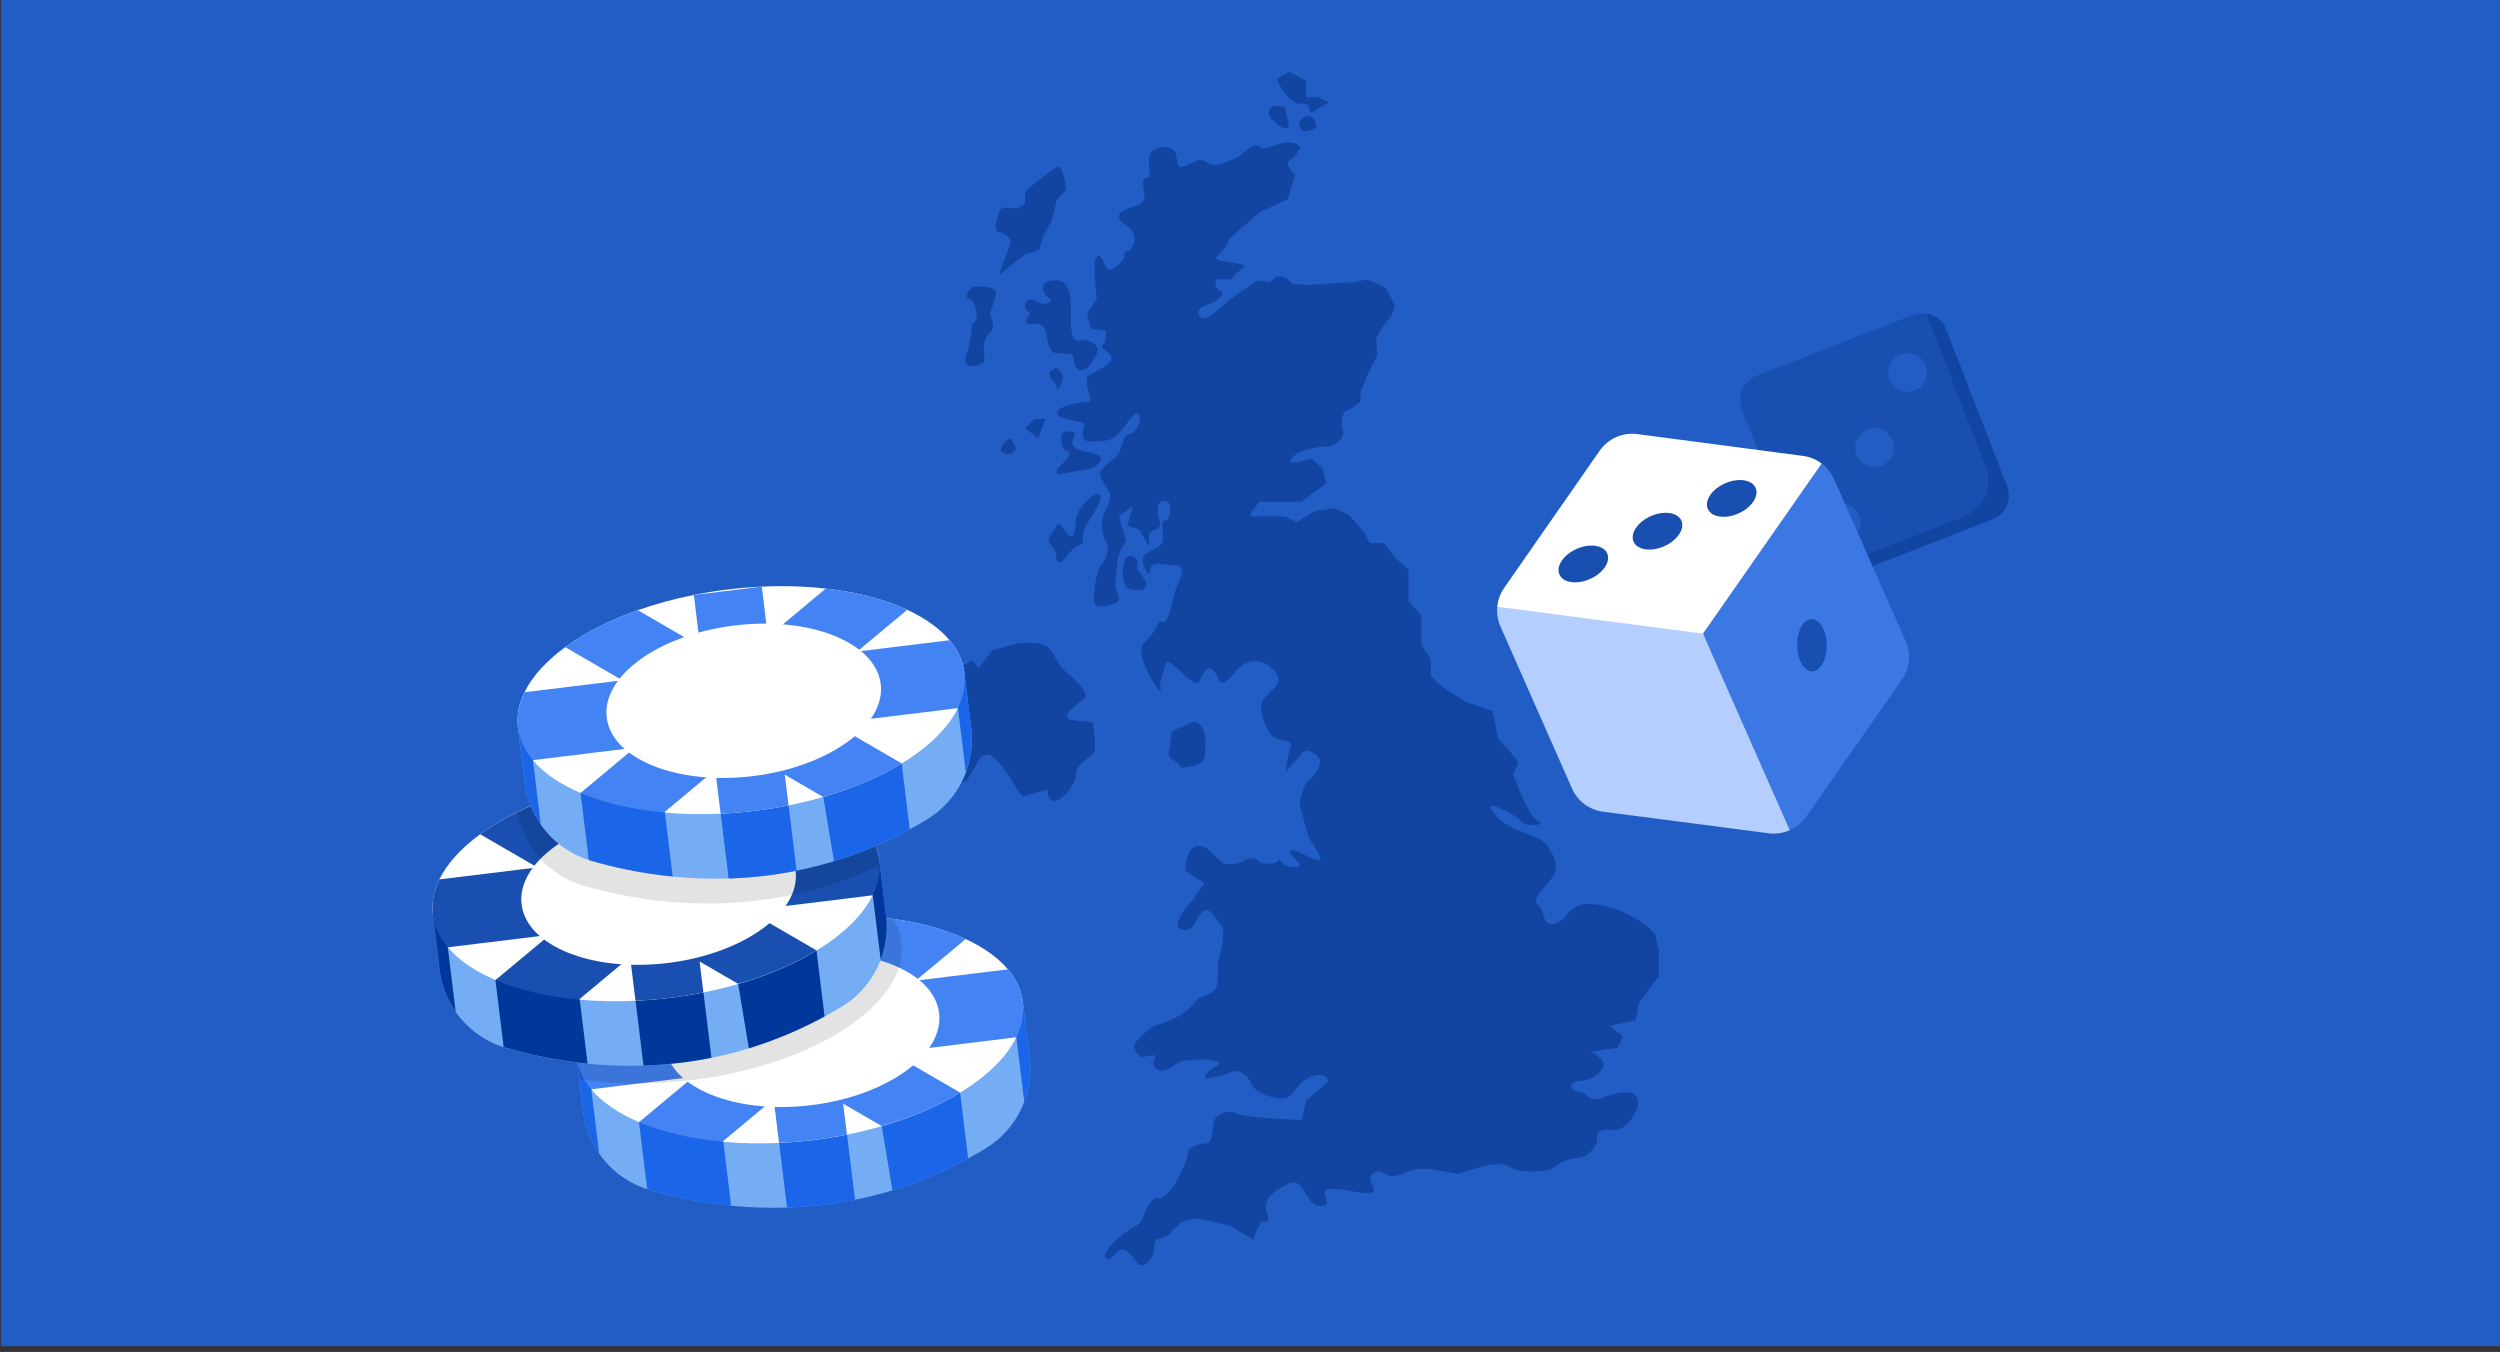<svg width="331" height="179" viewBox="0 0 331 179" fill="none" xmlns="http://www.w3.org/2000/svg">
<rect x="0" y="0" width="331" height="179" fill="#333333" stroke="none"/>
<rect width="330.872" height="178.23" transform="translate(0.116)" fill="#225DC6"/>
<g clip-path="url(#clip0_2334_3886)">
<path d="M172.178 19.53C172.178 19.53 171.445 20.995 170.712 21.242C169.979 21.484 171.445 23.196 171.445 23.196L170.505 26.371L166.8 28.083L162.887 31.501L162.276 32.723L160.931 34.187C160.931 34.187 161.421 34.555 162.519 34.677C163.62 34.798 164.843 35.166 164.843 35.166L163.377 36.509L163.009 36.999H160.931C160.931 36.999 160.81 38.342 161.543 38.463C162.276 38.585 161.664 39.806 159.708 40.417C157.752 41.028 158.975 42.371 159.708 42.129C160.441 41.886 162.644 39.806 162.644 39.806L163.989 38.827L166.435 37.116L168.149 37.358L169.129 36.505L170.231 36.747L171.211 37.601L173.289 37.722L176.958 37.48L179.283 37.358L180.996 36.99L183.443 38.09L184.666 40.413C184.666 40.413 184.544 41.572 183.933 42.151C183.321 42.73 182.219 44.689 182.219 44.689L182.341 47.133L181.118 49.455L180.137 51.898V53.12C180.137 53.12 178.793 54.342 178.303 54.342C177.812 54.342 177.448 56.053 177.812 57.028C178.181 58.003 176.711 59.103 175.735 59.103C174.759 59.103 171.944 59.472 170.968 60.693C169.988 61.915 173.657 60.693 173.657 60.693L175.123 62.036L175.613 63.99L172.313 66.434H166.809C166.809 66.434 164.731 68.509 166.076 68.388C167.42 68.267 170.109 68.392 170.109 68.392L171.661 69.12L174.148 67.656L176.715 67.287L178.55 68.141L180.506 70.337L181.361 71.923H183.317L184.661 73.756L186.496 75.467V79.622L188.209 81.455V85.484L189.432 87.195V89.517L191.024 90.982L194.082 92.936L197.63 94.157L198.363 97.823L199.955 99.534L201.057 100.999L200.324 102.463C200.324 102.463 202.28 108.082 203.625 108.693C204.969 109.304 201.911 109.546 201.3 108.693C200.688 107.84 197.999 106.739 197.999 106.739C197.999 106.739 196.286 106.249 198.368 108.325C200.445 110.4 203.75 110.279 204.969 112.111C206.192 113.944 206.314 115.044 205.459 116.266C204.605 117.488 202.649 119.074 203.625 119.81C204.6 120.542 204.119 122.865 206.012 122.254C207.906 121.643 207.537 118.836 212.308 119.932C217.079 121.032 219.157 123.718 219.157 123.718L219.647 125.915V129.212L216.958 132.877L216.589 135.074L213.167 135.806L214.88 137.27L214.147 138.734L210.599 139.224C210.599 139.224 212.313 140.077 212.313 140.935C212.313 141.793 210.968 143.011 209.133 143.132C207.299 143.253 208.032 144.596 209.133 144.596C210.235 144.596 210.235 146.061 212.191 145.328C214.147 144.596 216.472 144.151 216.836 145.535C217.205 146.918 215.245 149.847 213.657 149.605C212.07 149.362 211.332 149.847 211.458 150.705C211.58 151.559 210.356 153.149 209.133 153.27C207.91 153.391 206.687 153.76 205.833 154.492C204.978 155.224 201.43 155.466 199.843 154.492C198.255 153.512 195.319 154.802 193.974 155.134C192.63 155.466 193.974 155.534 191.407 155.134C188.839 154.734 188.106 154.375 185.66 155.408C183.213 156.441 183.213 154.375 181.747 155.408C180.281 156.441 184.558 158.763 178.689 157.663C172.821 156.562 176.922 159.329 175.2 159.63C172.542 160.088 173.064 155.466 170.375 156.809C167.685 158.153 167.317 159.374 167.807 160.717C168.297 162.06 167.011 161.755 167.011 161.755L166.399 162.855L165.972 164.136L164.259 163.156L162.914 162.303L160.284 161.692L158.022 161.324L156.308 161.872L154.595 163.583L153.129 164.131C153.129 164.131 152.823 164.252 152.823 165.353C152.823 166.453 151.663 167.612 150.989 167.491C150.314 167.37 149.887 165.78 148.848 165.474C147.809 165.169 147.256 167.001 146.523 166.633C145.79 166.265 147.072 164.742 148.358 163.642C149.644 162.541 150.926 162.357 151.294 161.319C151.663 160.282 152.517 158.328 153.313 158.633C154.109 158.939 155.391 157.106 155.818 156.311C156.245 155.516 157.284 153.441 157.284 152.587C157.284 151.734 159.177 151.365 159.789 151.365C160.401 151.365 160.585 150.085 160.643 148.801C160.706 147.52 162.721 146.909 163.454 147.336C164.187 147.763 168.041 148.068 168.041 148.068L170.366 148.19L172.385 148.311L172.875 145.746L174.161 144.708L175.874 143.118C175.874 143.118 175.569 141.712 173.428 142.629C171.287 143.545 171.472 145.562 169.574 145.436C167.681 145.315 165.968 144.399 165.662 143.482C165.356 142.566 164.133 141.407 162.973 141.955C161.813 142.503 159.551 142.808 159.551 142.808C159.551 142.808 159.429 141.955 160.958 141.218C162.487 140.486 160.041 140.239 158.881 140.302C157.72 140.365 156.497 140.302 155.764 140.85C155.031 141.398 154.235 141.951 153.381 141.703C152.526 141.461 152.648 140.482 152.954 139.992C153.259 139.502 152.279 139.808 151.425 139.929C150.57 140.05 149.959 138.523 150.202 138.218C150.444 137.912 151.852 136.08 153.444 135.653C155.036 135.226 157.478 133.883 158.089 132.783C158.701 131.682 160.9 131.866 161.147 130.402C161.39 128.938 161.084 128.264 161.39 127.042C161.696 125.82 162.307 123.013 161.696 122.46C161.084 121.912 160.23 119.833 159.191 120.749C158.152 121.665 158.215 123.435 156.56 123.071C154.91 122.703 156.987 120.201 157.415 119.774C157.842 119.348 159.492 116.904 159.492 116.904C159.492 116.904 156.987 115.498 156.924 115.193C156.861 114.887 157.167 112.138 158.516 112.017C159.861 111.896 160.594 113.117 161.511 113.971C162.429 114.824 164.2 114.276 164.812 113.908C165.424 113.54 166.22 113.481 166.584 113.971C166.948 114.461 169.151 114.519 169.273 113.908C169.394 113.297 169.336 114.703 171.35 114.824C173.37 114.946 170.37 113.055 170.86 112.623C171.35 112.197 174.103 114.088 174.714 113.904C175.326 113.719 173.612 111.707 173.307 110.849C173.001 109.996 172.083 106.757 172.083 106.389C172.083 106.02 172.511 103.887 173.307 103.276C174.103 102.665 175.447 100.895 174.345 100.037C173.244 99.184 172.758 99.184 172.268 99.853C171.778 100.527 170.433 101.744 170.312 102.175C170.19 102.602 170.375 100.28 170.86 99C171.35 97.719 168.841 98.267 168.171 97.167C167.497 96.067 166.399 93.749 167.317 92.527C168.234 91.305 169.763 90.694 169.089 89.351C168.414 88.008 165.756 86.207 163.463 89.046C161.17 91.885 161.538 89.414 160.526 88.677C159.519 87.945 159.335 89.41 158.692 90.326C158.049 91.242 154.658 86.661 154.384 87.851C154.109 89.041 153.282 90.326 153.741 91.516C154.199 92.707 149.707 86.571 151.542 85.012C153.376 83.453 153.102 81.989 153.925 82.357C154.752 82.726 155.301 78.876 155.76 77.776C156.218 76.675 157.226 74.843 155.575 74.843C153.925 74.843 152.275 74.11 152.275 75.575C152.275 77.039 150.53 73.926 151.726 73.284C152.918 72.642 153.925 72.368 154.019 71.451C154.114 70.535 153.561 68.886 154.294 68.886C155.027 68.886 155.211 66.322 154.384 66.322C153.556 66.322 153.282 66.596 153.282 67.696C153.282 68.797 154.199 69.529 153.008 70.077C151.816 70.625 152.095 70.634 152.18 71.815C152.27 73.001 150.894 70.167 150.894 70.167L149.244 69.619L149.977 67.054L148.142 68.338L149.059 71.546C149.059 71.546 147.958 73.468 147.958 74.2C147.958 74.932 147.683 76.217 147.683 77.313C147.683 78.409 148.601 79.51 147.868 79.788C147.135 80.062 144.841 80.889 144.841 79.514C144.841 78.14 145.116 75.575 145.849 74.748C146.582 73.922 146.95 72.183 146.397 71.541C145.849 70.899 145.754 68.702 146.213 67.876C146.672 67.049 147.04 66.317 146.946 65.495C146.856 64.673 145.296 63.299 145.754 62.382C146.213 61.466 147.315 61.008 147.953 60.276C148.596 59.544 148.596 57.527 149.604 57.437C150.611 57.347 151.438 54.782 150.521 54.782C149.604 54.782 148.412 58.173 146.303 58.353C144.194 58.537 143.276 58.627 143.366 57.437C143.456 56.246 144.009 56.062 142.633 55.788C141.257 55.514 139.058 55.056 140.34 54.14C141.622 53.224 143.915 53.313 144.284 53.134C144.652 52.949 143.276 50.111 144.194 49.652C145.111 49.194 146.851 48.462 147.13 47.546C147.405 46.629 145.111 46.081 146.213 45.529L146.487 43.786L144.468 43.512L143.919 41.59L145.201 39.573L144.927 36.64V34.443C144.927 34.443 145.385 33.253 145.934 34.353C146.483 35.454 146.577 36.37 148.133 34.996C149.693 33.621 148.043 33.437 149.599 33.163C149.599 33.163 151.249 31.241 149.14 29.866C147.031 28.491 148.772 27.759 149.689 27.485C150.606 27.211 151.614 26.937 151.524 25.927C151.434 24.921 150.975 23.452 151.892 23.546C152.81 23.636 151.344 20.613 152.72 19.881C154.096 19.148 155.562 19.422 155.746 20.613C155.931 21.803 155.836 22.535 157.307 21.803C158.773 21.071 159.141 20.977 159.964 21.619C160.792 22.261 162.901 21.251 163.724 20.887C164.551 20.518 166.017 18.614 166.75 19.476C167.483 20.339 170.388 17.711 172.191 19.481L172.178 19.53Z" fill="#1145A1"/>
<path d="M140.601 74.434C140.601 74.434 142.251 72.143 142.984 72.143C143.717 72.143 143.074 70.863 143.627 69.852C144.176 68.846 146.379 65.913 145.552 65.455C144.724 64.997 142.435 67.656 142.435 68.846C142.435 70.037 142.251 71.227 141.608 70.953C140.965 70.679 140.376 68.662 139.935 69.578C139.499 70.495 138.213 71.411 139.22 72.233C140.227 73.059 139.404 74.708 140.596 74.43L140.601 74.434Z" fill="#1145A1"/>
<path d="M139.935 62.828L143.442 62.217C143.442 62.217 145.335 62.033 145.736 60.932C146.136 59.832 143.28 60.016 142.291 59.221C141.302 58.426 143.078 57.388 141.855 57.146C140.632 56.903 140.51 57.635 140.51 58.12C140.51 58.605 140.573 59.648 141.243 59.71C141.913 59.773 141.365 60.69 141.365 60.69L139.939 62.096V62.828H139.935Z" fill="#1145A1"/>
<path d="M141.913 46.948C141.913 46.948 142.116 47.132 142.291 48.17C142.467 49.208 143.627 49.392 144.423 48.17C145.219 46.948 145.952 45.973 144.423 45.237C142.894 44.505 142.345 45.91 141.918 44.136C141.491 42.367 142.547 37.237 139.939 37.111C137.331 36.99 137.983 38.881 138.851 39.433C139.719 39.981 138.311 40.655 137.151 39.86C135.991 39.065 135.254 40.655 136.049 41.203C136.845 41.751 135.438 42.304 135.987 42.789C136.535 43.278 137.821 42.241 138.311 43.584C138.802 44.927 138.698 46.76 139.939 46.76C141.18 46.76 141.918 46.944 141.918 46.944L141.913 46.948Z" fill="#1145A1"/>
<path d="M132.254 36.415L135.712 33.666L137.574 33.118L138.122 31.285L139.224 29.268L139.939 26.429L141.153 25.145C141.153 25.145 140.834 21.663 139.939 22.122C139.044 22.58 135.717 25.329 135.717 25.329V26.977C135.717 26.977 134.736 27.709 134.368 27.62C133.999 27.53 132.443 27.162 132.259 28.078C132.074 28.994 131.341 30.553 132.259 30.733C133.176 30.917 134.003 31.465 133.724 32.381C133.45 33.297 132.259 36.41 132.259 36.41L132.254 36.415Z" fill="#1145A1"/>
<path d="M128.859 37.974C128.859 37.974 131.53 37.7 131.8 38.616C132.07 39.533 131.058 40.813 131.152 41.639C131.242 42.466 131.98 43.198 130.968 44.204C129.961 45.21 130.284 46.679 130.352 47.595C130.419 48.512 127.024 49.244 127.942 46.953C128.859 44.662 128.4 42.83 129.043 42.556C129.686 42.282 129.133 39.622 128.31 39.622C127.487 39.622 128.391 38.005 128.859 37.974Z" fill="#1145A1"/>
<path d="M156.466 101.642C156.466 101.642 159.213 101.471 159.465 100.393C159.636 99.675 159.582 97.793 159.582 97.429C159.582 97.065 158.849 94.954 157.473 95.78C156.097 96.602 155.09 96.422 155.09 97.429C155.09 98.435 154.334 100.151 155.09 100.488C155.868 100.833 156.47 101.646 156.47 101.646L156.466 101.642Z" fill="#1145A1"/>
<path d="M134.547 59.498C134.547 59.498 133.904 57.85 133.63 58.034C133.356 58.218 131.885 59.422 132.803 59.965C133.72 60.509 134.547 59.503 134.547 59.503V59.498Z" fill="#1145A1"/>
<path d="M137.479 58.02L138.397 55.469H136.931L135.712 56.744L137.479 58.02Z" fill="#1145A1"/>
<path d="M139.935 51.714C139.935 51.714 141.19 50.371 140.51 49.392C139.836 48.413 139.773 48.831 139.224 49.019C138.676 49.208 139.103 50.246 139.53 50.493C139.957 50.735 139.939 51.714 139.939 51.714H139.935Z" fill="#1145A1"/>
<path d="M149.374 77.973C149.374 77.973 151.578 78.521 151.757 77.546C151.942 76.571 150.228 75.529 150.566 74.918C150.903 74.308 150.107 73.391 149.374 73.634C148.641 73.876 148.214 76.931 149.374 77.968V77.973Z" fill="#1145A1"/>
<path d="M168.877 16.171C168.877 16.171 169.488 17.025 170.284 16.966C171.08 16.904 170.347 15.745 170.284 15.012C170.221 14.28 170.221 14.033 168.877 14.033C167.532 14.033 167.838 15.803 168.877 16.171Z" fill="#1145A1"/>
<path d="M174.197 14.585L175.91 13.547L174.566 12.874H172.915V10.673L170.653 9.514L169.062 10.493C169.062 10.493 169.246 11.041 169.61 11.593C169.979 12.141 170.955 13.732 172.056 13.732C173.158 13.732 173.338 13.853 173.401 14.585C173.464 15.317 174.197 14.585 174.197 14.585Z" fill="#1145A1"/>
<path d="M172.483 17.392C172.483 17.392 174.439 17.329 174.255 16.597C174.07 15.865 173.764 15.074 172.789 15.501C171.808 15.928 171.808 16.844 172.483 17.392Z" fill="#1145A1"/>
<path d="M138.667 104.57C138.667 104.57 135.856 105.302 135.487 105.423C135.119 105.545 133.9 103.101 133.41 102.49C132.92 101.879 131.696 99.804 130.599 99.925C129.497 100.047 129.497 101.026 128.764 102.122C128.032 103.222 127.91 103.954 126.075 103.465C124.241 102.975 123.998 102.486 122.406 102.67C120.814 102.854 120.207 99.557 118.858 98.699C117.513 97.846 122.406 97.109 122.406 97.109L122.037 94.423L125.095 93.322L125.585 89.414L128.648 87.46L129.619 88.44L131.332 86.117L134.88 85.138C134.88 85.138 137.817 84.896 138.671 85.628C139.526 86.36 140.137 88.193 141.36 89.172C142.583 90.151 144.418 91.858 143.438 92.59C142.458 93.322 140.38 94.876 141.725 95.258C143.069 95.64 144.904 95.397 144.782 95.887C144.661 96.377 145.282 98.942 144.787 99.674C144.292 100.406 142.458 101.138 142.458 102.481C142.458 103.824 140.87 105.778 139.768 106.025C138.667 106.268 138.667 104.561 138.667 104.561V104.57Z" fill="#1145A1"/>
</g>
<path d="M253.277 41.704L232.57 49.747C230.811 50.431 229.939 52.411 230.622 54.17L238.666 74.877C238.891 75.457 239.258 75.941 239.711 76.304L242.752 75.957L262.733 68.196C264.492 67.513 265.365 65.532 264.681 63.773L256.975 43.934L255.038 41.511C254.464 41.422 253.859 41.478 253.277 41.704Z" fill="#184FB1"/>
<path d="M249.11 61.65C247.791 62.163 246.306 61.508 245.793 60.189C245.281 58.869 245.935 57.384 247.254 56.871C248.574 56.359 250.059 57.013 250.572 58.333C251.084 59.652 250.43 61.137 249.11 61.65Z" fill="#225DC6"/>
<path d="M253.494 51.699C252.175 52.211 250.689 51.557 250.177 50.238C249.664 48.918 250.319 47.433 251.638 46.92C252.958 46.408 254.443 47.062 254.955 48.381C255.468 49.701 254.814 51.186 253.494 51.699Z" fill="#225DC6"/>
<path d="M244.727 71.603C243.407 72.116 241.922 71.462 241.409 70.142C240.897 68.822 241.551 67.337 242.871 66.825C244.19 66.312 245.675 66.966 246.188 68.286C246.7 69.605 246.046 71.091 244.727 71.603Z" fill="#225DC6"/>
<path d="M259.994 68.424C262.633 67.399 263.941 64.429 262.916 61.79L255.038 41.511C256.2 41.695 257.244 42.476 257.7 43.651L265.744 64.358C266.427 66.117 265.555 68.097 263.796 68.781L243.089 76.824C241.912 77.281 240.63 77.037 239.71 76.303L259.994 68.424Z" fill="#1145A2"/>
<path d="M135.614 145.881C134.656 148.412 132.873 150.616 130.461 152.072C129.701 152.534 128.941 152.968 128.184 153.382C124.803 155.222 121.442 156.599 118.159 157.599C116.485 158.109 114.831 158.523 113.205 158.85C110.093 159.479 107.076 159.796 104.205 159.884C101.608 159.965 99.129 159.858 96.805 159.629C92.634 159.213 88.965 158.399 86.008 157.538C85.902 157.506 85.796 157.474 85.69 157.442C83.066 156.602 80.854 154.928 79.337 152.75C78.206 151.127 77.46 149.228 77.209 147.182L76.68 142.864L76.318 139.898L78.728 139.604L88.063 138.46L96.62 137.414L98.224 137.216L101.377 136.831L110.367 135.732L111.516 135.59L113.049 135.402L114.81 135.186L124.346 134.019L132.853 132.979L135.426 132.664L136.325 140.011C136.567 142.035 136.309 144.043 135.614 145.881Z" fill="#75ADF4"/>
<path d="M112.015 149.154L113.203 158.857C110.091 159.486 107.074 159.803 104.203 159.891L103.025 150.256L112.015 149.154Z" fill="#1B65E8"/>
<path d="M127.1 144.536L128.183 153.386C124.802 155.226 121.441 156.603 118.158 157.603L116.74 149.081L127.1 144.536Z" fill="#1B65E8"/>
<path d="M134.559 137.325C134.558 137.331 134.554 137.336 134.552 137.341C133.26 139.989 130.663 142.509 127.123 144.666C127.12 144.668 127.116 144.67 127.116 144.67C124.222 146.431 120.697 147.951 116.743 149.099C116.739 149.101 116.733 149.103 116.729 149.105C115.259 149.53 113.729 149.905 112.15 150.222C112.146 150.225 112.143 150.224 112.14 150.226C110.688 150.515 109.193 150.757 107.664 150.944C106.326 151.108 105.006 151.225 103.703 151.296C103.521 151.305 103.339 151.315 103.157 151.324C103.154 151.323 103.15 151.325 103.148 151.325C100.586 151.444 98.112 151.39 95.773 151.177C95.732 151.173 95.688 151.169 95.647 151.164C91.448 150.775 87.679 149.88 84.606 148.573C81.905 147.427 79.744 145.96 78.298 144.24C78.296 144.236 78.291 144.232 78.289 144.229C77.95 143.825 77.651 143.407 77.394 142.976C76.82 142.014 76.454 140.99 76.32 139.905C76.128 138.339 76.441 136.767 77.187 135.239C78.218 133.13 80.076 131.097 82.579 129.268C85.163 127.38 88.435 125.705 92.197 124.378C94.5 123.563 96.983 122.88 99.605 122.355C101.058 122.064 102.552 121.824 104.081 121.638C105.61 121.451 107.118 121.326 108.597 121.257C111.564 121.12 114.415 121.215 117.08 121.516C117.485 121.562 117.886 121.612 118.283 121.67C121.927 122.181 125.184 123.089 127.857 124.328C130.231 125.427 132.143 126.785 133.461 128.357C134.553 129.661 135.235 131.111 135.427 132.677C135.613 134.233 135.301 135.799 134.559 137.325Z" fill="white"/>
<path d="M99.599 122.353L100.432 129.161L100.82 132.34L101.122 134.802L101.811 140.437L101.92 141.329L102.43 145.5L103.143 151.317C104.623 151.247 106.131 151.122 107.66 150.936C109.189 150.749 110.683 150.507 112.135 150.218L111.637 146.143L110.914 140.231L110.714 138.6L110.259 134.865L109.816 131.239L109.407 127.9L108.593 121.248L99.599 122.353Z" fill="#4383F4"/>
<path d="M79.334 152.754C78.202 151.131 77.457 149.232 77.205 147.186L76.677 142.868L76.314 139.902L78.724 139.608L78.396 143.103L78.289 144.224L78.289 144.236L79.334 152.754Z" fill="#1B65E8"/>
<path d="M95.766 151.143L96.804 159.634C92.633 159.219 88.963 158.405 86.007 157.543C85.901 157.512 85.795 157.48 85.689 157.445L84.602 148.554L92.275 146.905L95.766 151.143Z" fill="#1B65E8"/>
<path d="M127.861 124.321L121.519 129.604L121.229 129.845L114.811 135.194L113.174 136.558L110.72 138.601L108.39 140.542L105.763 142.731L102.435 145.503L101.238 146.502L95.727 151.096L95.647 151.163C91.448 150.774 87.679 149.878 84.607 148.572L84.629 148.554L91.035 143.217L91.234 143.053L91.806 142.576L97.427 137.892L98.225 137.227L101.128 134.806L104.64 131.878L104.832 131.718L109.409 127.905L111.396 126.249L117.077 121.514C117.483 121.56 117.884 121.61 118.28 121.668C121.932 122.175 125.189 123.083 127.861 124.321Z" fill="#4383F4"/>
<path d="M135.421 132.666L136.321 140.009C136.568 142.036 136.307 144.046 135.612 145.88L134.566 137.333L132.847 132.98L135.421 132.666Z" fill="#1B65E8"/>
<path d="M127.123 144.664C127.12 144.666 127.116 144.669 127.116 144.669C124.22 146.426 120.693 147.942 116.731 149.082L111.64 146.131L110.911 145.707L105.762 142.721L103.106 141.181L102.238 140.678L101.815 140.434L97.422 137.887L96.616 137.42L90.124 133.656L89.772 133.45L82.571 129.276C85.153 127.393 88.423 125.727 92.184 124.403L98.32 127.96L100.43 129.184L104.825 131.734L105.019 131.847L110.255 134.882L111.509 135.608L112.2 136.008L113.165 136.568L117.999 139.372L120.915 141.062L126.99 144.584L127.116 144.657L127.123 144.664Z" fill="#4383F4"/>
<path d="M134.573 137.317C134.571 137.322 134.567 137.327 134.566 137.333L123.067 138.741L118.014 139.36L110.927 140.226L108.4 140.537L103.118 141.183L101.937 141.329L98.453 141.756L91.814 142.567L90.461 142.734L84.659 143.444L78.303 144.217L78.294 144.218C77.955 143.815 77.656 143.397 77.399 142.965C76.825 142.004 76.458 140.979 76.325 139.895C76.133 138.328 76.446 136.757 77.192 135.228L89.573 133.712L90.135 133.643L100.833 132.335L104.648 131.869L105.034 131.823L109.825 131.236L118.045 130.23L121.233 129.839L121.744 129.775L133.464 128.34C134.556 129.644 135.238 131.094 135.43 132.66C135.622 134.226 135.314 135.793 134.573 137.317Z" fill="#4383F4"/>
<path d="M107.421 146.323C117.439 145.095 125.014 139.636 124.339 134.129C123.664 128.622 114.996 125.153 104.978 126.381C94.959 127.608 87.385 133.068 88.06 138.575C88.734 144.081 97.403 147.55 107.421 146.323Z" fill="white"/>
<path opacity="0.11" d="M119.009 128.107C118.869 128.543 118.694 128.976 118.484 129.407C118.347 129.686 118.199 129.961 118.036 130.236C116.945 132.06 115.242 133.813 113.045 135.409C112.772 135.606 112.493 135.804 112.203 135.997C111.833 136.245 111.45 136.49 111.055 136.732C110.882 136.84 110.704 136.943 110.525 137.049C108.13 138.447 105.331 139.683 102.236 140.684C102.112 140.726 101.986 140.764 101.859 140.805C101.463 140.93 101.062 141.05 100.659 141.167C99.933 141.376 99.193 141.576 98.441 141.757C97.663 141.947 96.871 142.122 96.067 142.285C94.615 142.574 93.12 142.817 91.591 143.003C91.471 143.018 91.351 143.031 91.23 143.046C91.109 143.062 90.99 143.074 90.87 143.087C89.588 143.229 88.321 143.326 87.075 143.384C86.256 143.423 85.445 143.444 84.645 143.445C82.899 143.453 81.204 143.376 79.574 143.226C79.179 143.19 78.784 143.147 78.397 143.103C78.059 143.062 77.722 143.019 77.389 142.973C77.151 142.939 76.914 142.905 76.677 142.868L76.315 139.903C76.123 138.336 76.436 136.765 77.181 135.236C78.213 133.127 80.071 131.095 82.574 129.265C85.158 127.377 88.429 125.702 92.191 124.376C94.494 123.561 96.978 122.877 99.6 122.353C101.052 122.061 102.546 121.821 104.075 121.635C105.604 121.449 107.112 121.324 108.592 121.254C111.559 121.117 114.409 121.212 117.074 121.514C117.48 121.559 117.881 121.609 118.277 121.668C118.851 122.629 119.217 123.657 119.351 124.738C119.489 125.863 119.366 126.992 119.009 128.107Z" fill="black"/>
<path d="M116.601 127.087C115.643 129.618 113.86 131.822 111.448 133.278C110.688 133.74 109.928 134.174 109.171 134.588C105.79 136.428 102.429 137.805 99.146 138.805C97.472 139.316 95.818 139.729 94.192 140.056C91.08 140.685 88.063 141.002 85.192 141.09C82.595 141.171 80.115 141.065 77.793 140.835C73.621 140.419 69.951 139.605 66.995 138.744C66.889 138.712 66.783 138.68 66.677 138.648C64.053 137.808 61.841 136.134 60.324 133.956C59.193 132.334 58.447 130.434 58.196 128.389L57.305 121.105L59.715 120.81L69.05 119.667L77.607 118.62L79.211 118.422L80.977 118.207L82.365 118.037L91.354 116.938L92.503 116.797L95.796 116.395L105.332 115.228L113.839 114.188L116.412 113.873L116.5 114.581L117.312 121.217C117.557 123.242 117.296 125.249 116.601 127.087Z" fill="#75ADF4"/>
<path d="M93.009 130.342L94.197 140.045C91.086 140.674 88.069 140.99 85.197 141.079L84.019 131.444L93.009 130.342Z" fill="#00379A"/>
<path d="M108.091 125.723L109.174 134.573C105.793 136.413 102.432 137.79 99.149 138.791L97.731 130.269L108.091 125.723Z" fill="#00379A"/>
<path d="M115.554 118.507C115.552 118.512 115.548 118.517 115.547 118.523C114.255 121.171 111.657 123.69 108.118 125.848C108.114 125.85 108.111 125.852 108.111 125.852C105.216 127.613 101.692 129.133 97.737 130.281C97.734 130.283 97.727 130.284 97.724 130.286C96.253 130.712 94.723 131.086 93.144 131.404C93.141 131.406 93.138 131.406 93.134 131.408C91.682 131.697 90.188 131.939 88.659 132.125C87.321 132.29 86.001 132.407 84.698 132.478C84.516 132.487 84.334 132.496 84.151 132.506C84.149 132.505 84.145 132.507 84.142 132.507C81.581 132.626 79.107 132.572 76.768 132.359C76.727 132.355 76.683 132.35 76.642 132.346C72.443 131.957 68.674 131.062 65.601 129.755C62.9 128.609 60.739 127.142 59.293 125.422C59.291 125.418 59.286 125.414 59.284 125.41C58.191 124.106 57.509 122.657 57.315 121.087C57.123 119.521 57.436 117.949 58.181 116.42C59.213 114.311 61.071 112.279 63.574 110.449C65.027 109.387 66.699 108.394 68.551 107.49C69.993 106.788 71.545 106.14 73.188 105.559C75.491 104.744 77.975 104.061 80.597 103.536C82.049 103.245 83.543 103.005 85.073 102.819C86.601 102.633 88.109 102.507 89.589 102.438C92.556 102.301 95.406 102.396 98.072 102.698C102.206 103.167 105.886 104.133 108.849 105.506C111.223 106.605 113.136 107.963 114.453 109.535C115.545 110.839 116.227 112.289 116.42 113.855C116.45 114.096 116.466 114.337 116.473 114.581C116.497 115.9 116.181 117.219 115.554 118.507Z" fill="white"/>
<path d="M80.593 103.538L81.426 110.347L81.814 113.525L82.117 115.988L82.805 121.622L82.914 122.515L83.424 126.685L84.137 132.502C85.617 132.433 87.125 132.307 88.654 132.121C90.183 131.935 91.677 131.692 93.129 131.403L92.631 127.329L91.909 121.417L91.709 119.785L91.253 116.051L90.81 112.424L90.401 109.085L89.587 102.434L80.593 103.538Z" fill="#184FB1"/>
<path d="M59.716 120.793L59.285 125.41L60.329 133.939C59.197 132.317 58.452 130.417 58.2 128.372L57.31 121.088L59.716 120.793Z" fill="#00379A"/>
<path d="M76.757 132.329L77.795 140.821C73.624 140.406 69.954 139.592 66.998 138.73C66.892 138.698 66.786 138.666 66.68 138.631L65.593 129.741L73.265 128.095L76.757 132.329Z" fill="#00379A"/>
<path d="M108.853 105.506L102.51 110.789L102.221 111.03L95.802 116.379L94.168 117.744L91.958 119.585L91.714 119.789L89.387 121.728L86.76 123.917L83.432 126.689L82.235 127.688L76.724 132.282L76.644 132.349C72.445 131.96 68.676 131.064 65.603 129.758L65.626 129.74L72.032 124.403L72.801 123.761L78.424 119.075L79.222 118.41L79.81 117.919L82.125 115.989L85.638 113.061L85.83 112.901L90.406 109.089L92.394 107.433L98.075 102.698C102.209 103.167 105.889 104.133 108.853 105.506Z" fill="#184FB1"/>
<path d="M116.601 127.085L115.556 118.538L115.55 118.524L114.366 115.526L113.837 114.186L116.41 113.871L116.497 114.579L117.31 121.215C117.557 123.241 117.297 125.248 116.601 127.085Z" fill="#00379A"/>
<path d="M108.12 125.84C108.117 125.842 108.113 125.844 108.113 125.844C105.217 127.602 101.69 129.118 97.728 130.258L92.637 127.307L91.908 126.883L86.759 123.897L84.103 122.357L82.812 121.609L78.419 119.063L77.613 118.596L71.121 114.832L70.769 114.626L63.568 110.451C65.02 109.392 66.692 108.402 68.542 107.503C69.984 106.804 71.535 106.159 73.178 105.578L79.314 109.135L81.424 110.359L85.819 112.909L86.013 113.022L91.249 116.057L92.504 116.783L94.159 117.743L97.191 119.5L98.993 120.547L101.909 122.237L107.984 125.759L108.11 125.832L108.12 125.84Z" fill="#184FB1"/>
<path d="M115.559 118.522C115.557 118.527 115.553 118.532 115.552 118.538L104.054 119.946L99 120.565L91.913 121.432L89.386 121.742L84.104 122.388L82.924 122.534L72.8 123.772L71.447 123.939L59.289 125.422L59.28 125.423C58.188 124.119 57.506 122.67 57.312 121.1C57.12 119.533 57.432 117.962 58.178 116.433L70.559 114.917L71.122 114.848L72.561 114.673L81.819 113.54L85.634 113.074L86.02 113.028L90.811 112.442L102.22 111.044L102.73 110.98L114.45 109.545C115.543 110.849 116.225 112.299 116.417 113.865C116.448 114.106 116.464 114.347 116.47 114.591C116.506 115.913 116.186 117.231 115.559 118.522Z" fill="#184FB1"/>
<path d="M88.42 127.499C98.439 126.271 106.013 120.812 105.338 115.305C104.663 109.798 95.995 106.329 85.977 107.556C75.958 108.784 68.384 114.243 69.059 119.75C69.734 125.257 78.402 128.726 88.42 127.499Z" fill="white"/>
<path opacity="0.11" d="M116.497 114.579C116.487 114.586 116.474 114.589 116.464 114.595C115.763 114.924 115.064 115.233 114.367 115.523C112.698 116.221 111.039 116.813 109.401 117.314C107.869 117.781 106.357 118.166 104.863 118.481C104.724 118.51 104.585 118.539 104.446 118.567C101.956 119.07 99.526 119.374 97.186 119.521C96.601 119.557 96.02 119.583 95.446 119.601C94.253 119.639 93.085 119.635 91.945 119.602C91.857 119.598 91.764 119.596 91.675 119.593C90.427 119.548 89.217 119.462 88.047 119.346C86.048 119.148 84.163 118.857 82.419 118.514C81.927 118.418 81.446 118.315 80.974 118.211C80.573 118.122 80.178 118.032 79.797 117.938C78.898 117.718 78.048 117.492 77.248 117.258C77.142 117.226 77.036 117.194 76.93 117.162C75.285 116.636 73.804 115.782 72.551 114.682C72.21 114.383 71.887 114.064 71.582 113.729C71.221 113.332 70.883 112.91 70.578 112.47C69.559 111.01 68.854 109.324 68.54 107.512C69.982 106.81 71.534 106.162 73.177 105.582C75.481 104.767 77.964 104.083 80.586 103.559C82.038 103.267 83.533 103.027 85.061 102.841C86.59 102.655 88.098 102.529 89.578 102.46C92.545 102.323 95.395 102.418 98.061 102.72C102.195 103.189 105.875 104.156 108.839 105.528C111.213 106.628 113.125 107.986 114.442 109.558C115.534 110.862 116.216 112.311 116.409 113.877L116.497 114.579Z" fill="black"/>
<path d="M127.685 89.091L128.585 96.435C128.832 98.461 128.571 100.471 127.876 102.306C126.918 104.837 125.135 107.041 122.723 108.5C121.962 108.961 121.203 109.396 120.445 109.81C117.064 111.649 113.704 113.026 110.42 114.027C108.746 114.537 107.093 114.951 105.466 115.278C102.355 115.907 99.338 116.223 96.466 116.312C93.869 116.392 91.39 116.286 89.067 116.056C84.896 115.641 81.226 114.827 78.269 113.965C78.163 113.933 78.057 113.901 77.952 113.867C75.329 113.027 73.116 111.353 71.6 109.175C70.468 107.552 69.723 105.653 69.471 103.607L68.581 96.323L127.685 89.091Z" fill="#75ADF4"/>
<path d="M104.281 105.572L105.47 115.275C102.358 115.904 99.341 116.221 96.469 116.309L95.291 106.674L104.281 105.572Z" fill="#1B65E8"/>
<path d="M119.364 100.955L120.446 109.806C117.065 111.645 113.705 113.023 110.421 114.023L109.004 105.501L119.364 100.955Z" fill="#1B65E8"/>
<path d="M127.686 89.086C127.877 90.655 127.565 92.227 126.819 93.756C125.527 96.403 122.929 98.923 119.39 101.08C116.491 102.846 112.96 104.37 108.993 105.518C107.519 105.946 105.986 106.32 104.402 106.636C102.949 106.925 101.455 107.168 99.926 107.354C98.397 107.54 96.889 107.665 95.409 107.735C92.803 107.855 90.288 107.797 87.908 107.577C83.71 107.188 79.94 106.293 76.868 104.986C74.162 103.836 71.995 102.367 70.547 100.641C69.452 99.336 68.77 97.886 68.579 96.317C68.387 94.751 68.699 93.18 69.445 91.651C70.474 89.538 72.334 87.509 74.838 85.68C77.421 83.792 80.693 82.117 84.455 80.79C86.758 79.975 89.242 79.292 91.863 78.768C93.315 78.479 94.81 78.236 96.339 78.05C97.868 77.864 99.376 77.738 100.855 77.669C103.822 77.532 106.673 77.627 109.338 77.929C113.47 78.397 117.153 79.365 120.116 80.737C122.49 81.836 124.402 83.194 125.72 84.766C126.812 86.07 127.494 87.52 127.686 89.086Z" fill="white"/>
<path d="M91.866 78.771L95.41 107.735C96.889 107.665 98.397 107.54 99.926 107.354C101.455 107.167 102.95 106.925 104.402 106.636L102.082 87.657L100.859 77.666L91.866 78.771Z" fill="#4383F4"/>
<path d="M70.987 96.027L70.555 100.644L71.599 109.174C70.468 107.551 69.722 105.652 69.471 103.606L68.58 96.322L70.987 96.027Z" fill="#1B65E8"/>
<path d="M88.029 107.563L89.067 116.054C84.896 115.639 81.226 114.825 78.269 113.963C78.163 113.931 78.057 113.9 77.952 113.865L76.864 104.974L84.538 103.325L88.029 107.563Z" fill="#1B65E8"/>
<path d="M120.115 80.739L113.486 86.263L105.43 92.976L102.976 95.019L100.649 96.961L98.022 99.15L94.695 101.922L87.904 107.581C83.705 107.192 79.935 106.296 76.863 104.99L84.061 98.99L89.684 94.304L93.388 91.219L96.901 88.291L97.093 88.131L101.669 84.319L109.338 77.927C113.469 78.396 117.151 79.366 120.115 80.739Z" fill="#4383F4"/>
<path d="M127.685 89.09L128.585 96.433C128.832 98.46 128.571 100.469 127.877 102.304L126.831 93.757L125.112 89.404L127.685 89.09Z" fill="#1B65E8"/>
<path d="M119.386 101.082C116.487 102.848 112.956 104.373 108.989 105.52L103.899 102.564L98.022 99.151L95.367 97.608L94.076 96.858L89.684 94.305L82.39 90.069L74.839 85.683C77.423 83.795 80.695 82.121 84.457 80.794L92.701 85.58L97.095 88.133L97.289 88.246L102.524 91.286L105.434 92.975L110.267 95.782L119.386 101.082Z" fill="#4383F4"/>
<path d="M127.686 89.087C127.878 90.656 127.565 92.227 126.819 93.756L70.547 100.644C69.452 99.339 68.769 97.889 68.578 96.32C68.386 94.754 68.699 93.183 69.444 91.654L125.717 84.766C126.812 86.071 127.494 87.52 127.686 89.087Z" fill="#4383F4"/>
<path d="M99.69 102.756C109.708 101.529 117.282 96.069 116.608 90.562C115.933 85.056 107.264 81.587 97.246 82.814C87.228 84.042 79.653 89.501 80.328 95.008C81.003 100.515 89.671 103.984 99.69 102.756Z" fill="white"/>
<path d="M199.156 77.831L211.795 59.677C212.356 58.872 213.118 58.257 213.982 57.875C214.847 57.493 215.815 57.344 216.788 57.473L238.719 60.362C239.63 60.482 240.476 60.836 241.187 61.37L247.912 81.199L208.362 98.662L198.238 80.335C198.322 79.449 198.631 78.585 199.156 77.831Z" fill="white"/>
<path d="M251.801 90.009C252.852 88.505 253.041 86.562 252.3 84.883L242.833 63.445C242.465 62.61 241.892 61.901 241.186 61.37L225.471 83.895L233.769 104.349L236.963 109.921C237.825 109.54 238.585 108.928 239.145 108.126L251.801 90.009Z" fill="#3B78E4"/>
<path d="M212.252 107.474C210.433 107.237 208.869 106.068 208.128 104.389L198.662 82.951C198.293 82.116 198.155 81.215 198.238 80.336L225.472 83.896L236.964 109.922C236.102 110.303 235.137 110.452 234.167 110.326L212.252 107.474Z" fill="#B3CEFF"/>
<path d="M239.947 88.897C238.865 88.911 237.968 87.372 237.943 85.46C237.918 83.547 238.775 81.985 239.857 81.971C240.939 81.957 241.837 83.496 241.861 85.409C241.886 87.321 241.029 88.883 239.947 88.897Z" fill="#184FB1"/>
<path d="M220.334 72.324C218.588 73.096 216.777 72.828 216.291 71.726C215.804 70.624 216.826 69.105 218.573 68.334C220.319 67.563 222.13 67.831 222.616 68.933C223.103 70.034 222.081 71.553 220.334 72.324Z" fill="#184FB1"/>
<path d="M210.511 76.664C208.764 77.435 206.954 77.167 206.467 76.066C205.981 74.964 207.003 73.445 208.749 72.674C210.496 71.903 212.307 72.171 212.793 73.272C213.28 74.374 212.258 75.893 210.511 76.664Z" fill="#184FB1"/>
<path d="M230.16 67.986C228.413 68.758 226.602 68.49 226.116 67.388C225.629 66.286 226.651 64.767 228.398 63.996C230.145 63.225 231.955 63.493 232.441 64.595C232.928 65.697 231.906 67.215 230.16 67.986Z" fill="#184FB1"/>
<defs>
<clipPath id="clip0_2334_3886">
<rect width="101" height="158" fill="white" transform="translate(118.624 9.514)"/>
</clipPath>
</defs>
</svg>
